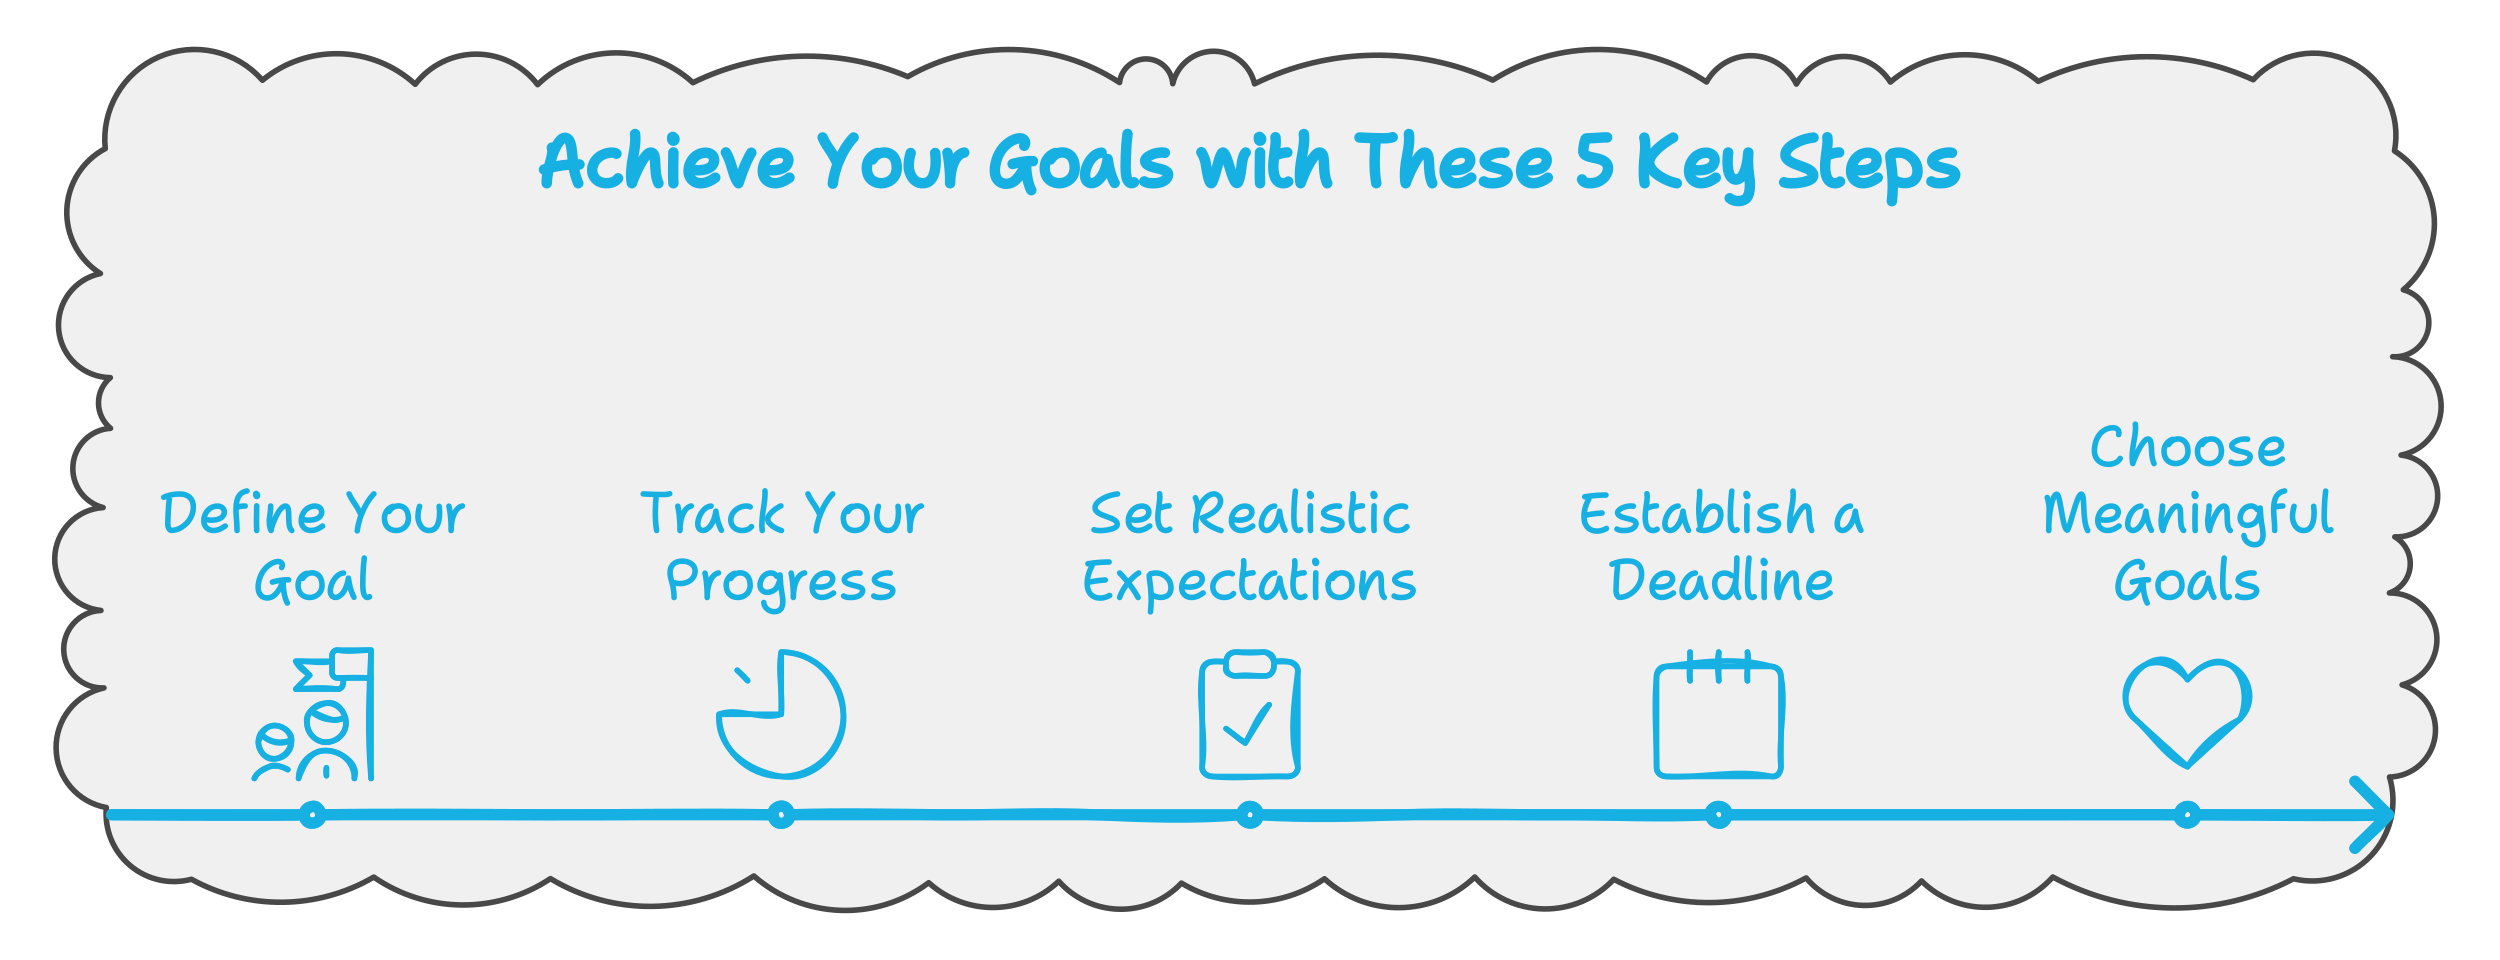 <?xml version="1.0" encoding="utf-8" standalone="yes"?>
<!DOCTYPE svg PUBLIC "-//W3C//DTD SVG 1.1//EN" "http://www.w3.org/Graphics/SVG/1.1/DTD/svg11.dtd">
<svg width="896" height="344" viewBox="0 0 896 344" style="fill:none;stroke:none;fill-rule:evenodd;clip-rule:evenodd;stroke-linecap:round;stroke-linejoin:round;stroke-miterlimit:1.5;" version="1.1" xmlns="http://www.w3.org/2000/svg" xmlns:xlink="http://www.w3.org/1999/xlink"><rect id="" x="0" y="0" width="896" height="344" style="fill: #ffffff;"></rect><g id="blend" style="mix-blend-mode:blend"><g id="g-root-cl_hte86o799mve-fill" data-item-order="-269568" data-item-id="cl_hte86o799mve" data-item-class="Shape Stroke Fill" data-item-index="none" data-renderer-id="0" transform="translate(6, 6)"><g id="cl_hte86o799mve-fill" stroke="none" fill="#f0f0f0"><g xmlns="http://www.w3.org/2000/svg"><path d="M 31.72 47.26C 23.552 51.578 18.305 59.922 17.95 69.154C 17.596 78.386 22.188 87.108 30 92.04C 20.579 93.982 14.131 102.706 15.04 112.282C 15.948 121.859 23.922 129.215 33.54 129.35C 30.839 131.598 29.284 134.935 29.299 138.449C 29.315 141.963 30.899 145.286 33.62 147.51C 26.532 147.962 20.825 153.502 20.162 160.574C 19.5 167.646 24.079 174.149 30.96 175.91C 21.361 176.515 13.824 184.371 13.618 193.987C 13.412 203.603 20.605 211.775 30.17 212.79C 22.506 213.096 16.54 219.556 16.844 227.22C 17.148 234.884 23.606 240.852 31.27 240.55C 21.085 242.786 13.898 251.904 14.102 262.33C 14.307 272.755 21.846 281.584 32.11 283.42C 31.396 291.333 34.589 299.098 40.664 304.219C 46.739 309.34 54.932 311.173 62.61 309.13C 83.014 320.384 107.831 320.088 127.96 308.35C 146.965 321.474 172.05 321.692 191.28 308.9C 213.775 322.505 242.047 322.136 264.18 307.95C 281.871 323.474 308.019 324.479 326.85 310.36C 340.134 322.41 360.463 322.179 373.47 309.83C 379.014 316.094 386.938 319.736 395.302 319.863C 403.666 319.991 411.698 316.592 417.43 310.5C 433.338 320.097 453.391 319.491 468.69 308.95C 483.997 322.99 507.58 322.718 522.56 308.33C 528.823 315.453 537.8 319.602 547.284 319.759C 556.767 319.915 565.876 316.063 572.37 309.15C 594.01 320.459 619.856 320.272 641.33 308.65C 646.418 314.708 653.858 318.295 661.767 318.501C 669.675 318.708 677.293 315.514 682.69 309.73C 688.993 316.019 697.609 319.432 706.509 319.165C 715.409 318.898 723.805 314.975 729.72 308.32C 756.573 322.901 788.927 323.138 815.99 308.95C 826.06 311.375 836.658 308.223 843.766 300.689C 850.874 293.155 853.405 282.392 850.4 272.48C 858.69 272.286 865.611 266.099 866.73 257.883C 867.85 249.667 862.836 241.855 854.9 239.45C 863.094 237.301 868.392 229.369 867.237 220.976C 866.083 212.584 858.84 206.377 850.37 206.52C 854.476 205.096 857.374 201.41 857.79 197.084C 858.205 192.759 856.06 188.588 852.3 186.41C 860.235 186.776 867.026 180.771 867.634 172.851C 868.242 164.931 862.448 157.96 854.55 157.11C 863.462 155.355 869.624 147.171 868.846 138.121C 868.068 129.071 860.601 122.059 851.52 121.85C 857.801 122.252 863.357 117.809 864.347 111.593C 865.337 105.378 861.435 99.429 855.34 97.86C 862.935 91.563 867.059 82.012 866.433 72.165C 865.808 62.319 860.51 53.366 852.18 48.08C 854.664 35.144 848.263 22.131 836.499 16.204C 824.736 10.277 810.468 12.876 801.55 22.57C 777.05 11.368 748.849 11.58 724.52 23.15C 709.14 10.343 686.779 10.448 671.52 23.4C 667.834 17.571 661.364 14.098 654.469 14.247C 647.573 14.397 641.26 18.147 637.83 24.13C 634.852 18.044 628.731 14.125 621.958 13.967C 615.184 13.809 608.888 17.439 605.63 23.38C 582.446 8.104 552.458 7.841 529.01 22.71C 501.783 10.36 470.456 10.851 443.63 24.05C 442.067 17.223 435.999 12.378 428.995 12.366C 421.991 12.354 415.906 17.178 414.32 24C 413.959 19.073 409.911 15.228 404.971 15.122C 400.032 15.015 395.822 18.683 395.25 23.59C 372.383 8.609 343.027 7.789 319.36 21.47C 294.593 10.962 266.479 11.751 242.34 23.63C 226.515 9.119 202.13 9.43 186.68 24.34C 181.49 17.475 173.391 13.43 164.785 13.402C 156.179 13.375 148.054 17.369 142.82 24.2C 127.468 10.16 104.128 9.546 88.06 22.76C 78.825 12.182 63.805 8.8 50.927 14.4C 38.05 19.999 30.28 33.292 31.72 47.26"></path></g></g></g><g id="g-root-5.head_sy_9593ao6pg3yd-fill" data-item-order="-19579" data-item-id="5.head_sy_9593ao6pg3yd" data-item-class="ScenePart Indexed Stroke" data-item-index="5" data-renderer-id="0" transform="translate(834, 270)"></g><g id="g-root-5.s2_sy_9m31s6pg4r2-fill" data-item-order="-19577" data-item-id="5.s2_sy_9m31s6pg4r2" data-item-class="ScenePart Indexed Stroke" data-item-index="5" data-renderer-id="0" transform="translate(777, 282.004)"></g><g id="g-root-5.cu-smallCircle_sy_1uljils6phgqv-fill" data-item-order="-19575" data-item-id="5.cu-smallCircle_sy_1uljils6phgqv" data-item-class="ScenePart Indexed Stroke" data-item-index="5" data-renderer-id="0" transform="translate(771, 279.004)"></g><g id="g-root-4.s2_sy_dl2lf46pg363-fill" data-item-order="-19573" data-item-id="4.s2_sy_dl2lf46pg363" data-item-class="ScenePart Indexed Stroke" data-item-index="4" data-renderer-id="0" transform="translate(609, 282)"></g><g id="g-root-4.cu-smallCircle_sy_9593ao6pg3yc-fill" data-item-order="-19571" data-item-id="4.cu-smallCircle_sy_9593ao6pg3yc" data-item-class="ScenePart Indexed Stroke" data-item-index="4" data-renderer-id="0" transform="translate(603, 279)"></g><g id="g-root-3.s3_sy_mgplo06pg2dd-fill" data-item-order="-19569" data-item-id="3.s3_sy_mgplo06pg2dd" data-item-class="ScenePart Indexed Stroke" data-item-index="3" data-renderer-id="0" transform="translate(441, 281.997)"></g><g id="g-root-3.cu-smallCircle_sy_dl2lf46pg362-fill" data-item-order="-19567" data-item-id="3.cu-smallCircle_sy_dl2lf46pg362" data-item-class="ScenePart Indexed Stroke" data-item-index="3" data-renderer-id="0" transform="translate(435, 279)"></g><g id="g-root-1.s5_sy_147d52o6pg35w-fill" data-item-order="-19565" data-item-id="1.s5_sy_147d52o6pg35w" data-item-class="ScenePart Indexed Indexed_1 Stroke" data-item-index="1" data-renderer-id="0" transform="translate(105, 282)"></g><g id="g-root-1.s6_sy_147d52o6pg35x-fill" data-item-order="-19563" data-item-id="1.s6_sy_147d52o6pg35x" data-item-class="ScenePart Indexed Indexed_1 Stroke" data-item-index="1" data-renderer-id="0" transform="translate(30, 281.996)"></g><g id="g-root-1.cu-smallCircle_sy_vbq4ts6pg3ym-fill" data-item-order="-19561" data-item-id="1.cu-smallCircle_sy_vbq4ts6pg3ym" data-item-class="ScenePart Indexed Indexed_1 Stroke" data-item-index="1" data-renderer-id="0" transform="translate(99, 279)"></g><g id="g-root-2.s4_sy_qvwmpc6pg4qv-fill" data-item-order="-19559" data-item-id="2.s4_sy_qvwmpc6pg4qv" data-item-class="ScenePart Indexed Stroke" data-item-index="2" data-renderer-id="0" transform="translate(273, 282)"></g><g id="g-root-2.cu-smallCircle_sy_mgplo06pg2dc-fill" data-item-order="-19557" data-item-id="2.cu-smallCircle_sy_mgplo06pg2dc" data-item-class="ScenePart Indexed Stroke" data-item-index="2" data-renderer-id="0" transform="translate(267, 278.885)"></g><g id="g-root-pad_4pfl686piwau-fill" data-item-order="0" data-item-id="pad_4pfl686piwau" data-item-class="Icon Stroke SceneTarget Indexed" data-item-index="4" data-renderer-id="0" transform="translate(582, 222)"></g><g id="g-root-hear_i09mgg6pixvp-fill" data-item-order="0" data-item-id="hear_i09mgg6pixvp" data-item-class="Icon Stroke SceneTarget Indexed" data-item-index="5" data-renderer-id="0" transform="translate(750, 222)"></g><g id="g-root-chec_18efzzk6pkbgg-fill" data-item-order="0" data-item-id="chec_18efzzk6pkbgg" data-item-class="Icon Stroke SceneTarget Indexed" data-item-index="3" data-renderer-id="0" transform="translate(414, 222)"></g><g id="g-root-nine_1ha308g6pk9vz-fill" data-item-order="0" data-item-id="nine_1ha308g6pk9vz" data-item-class="Icon Stroke SceneTarget Indexed" data-item-index="2" data-renderer-id="0" transform="translate(246, 222)"></g><g id="g-root-goal_m7yygg6pkao9-fill" data-item-order="0" data-item-id="goal_m7yygg6pkao9" data-item-class="Icon Stroke SceneTarget Indexed Indexed_1" data-item-index="1" data-renderer-id="0" transform="translate(78, 222)"></g><g id="g-root-tx_establis_1cu9i406phj41-fill" data-item-order="0" data-item-id="tx_establis_1cu9i406phj41" data-item-class="Label Stroke SceneTarget Indexed" data-item-index="4" data-renderer-id="0" transform="translate(553, 162)"></g><g id="g-root-tx_setreali_13z8yy86phgqy-fill" data-item-order="0" data-item-id="tx_setreali_13z8yy86phgqy" data-item-class="Label Stroke SceneTarget Indexed" data-item-index="3" data-renderer-id="0" transform="translate(372, 162)"></g><g id="g-root-tx_trackyou_m7yygg6phj43-fill" data-item-order="0" data-item-id="tx_trackyou_m7yygg6phj43" data-item-class="Label Stroke SceneTarget Indexed" data-item-index="2" data-renderer-id="0" transform="translate(216, 162)"></g><g id="g-root-tx_defineyo_8x4x686phhj8-fill" data-item-order="0" data-item-id="tx_defineyo_8x4x686phhj8" data-item-class="Label Stroke SceneTarget Indexed Indexed_1" data-item-index="1" data-renderer-id="0" transform="translate(42, 162)"></g><g id="g-root-tx_chooseme_1uljils6phgqw-fill" data-item-order="0" data-item-id="tx_chooseme_1uljils6phgqw" data-item-class="Label Stroke SceneTarget Indexed" data-item-index="5" data-renderer-id="0" transform="translate(714, 138)"></g><g id="g-root-tx_achievey_1hwxc6phibx-fill" data-item-order="0" data-item-id="tx_achievey_1hwxc6phibx" data-item-class="Label Stroke SceneTarget SceneTitle" data-item-index="none" data-renderer-id="0" transform="translate(180, 30)"></g><g id="g-root-cl_hte86o799mve-stroke" data-item-order="-269568" data-item-id="cl_hte86o799mve" data-item-class="Shape Stroke Fill" data-item-index="none" data-renderer-id="0" transform="translate(6, 6)"><g id="cl_hte86o799mve-stroke" fill="none" stroke-linecap="round" stroke-linejoin="round" stroke-miterlimit="1.5" stroke="#484848" stroke-width="2"><g xmlns="http://www.w3.org/2000/svg"><path d="M 31.72 47.26C 23.552 51.578 18.305 59.922 17.95 69.154C 17.596 78.386 22.188 87.108 30 92.04C 20.579 93.982 14.131 102.706 15.04 112.282C 15.948 121.859 23.922 129.215 33.54 129.35C 30.839 131.598 29.284 134.935 29.299 138.449C 29.315 141.963 30.899 145.286 33.62 147.51C 26.532 147.962 20.825 153.502 20.162 160.574C 19.5 167.646 24.079 174.149 30.96 175.91C 21.361 176.515 13.824 184.371 13.618 193.987C 13.412 203.603 20.605 211.775 30.17 212.79C 22.506 213.096 16.54 219.556 16.844 227.22C 17.148 234.884 23.606 240.852 31.27 240.55C 21.085 242.786 13.898 251.904 14.102 262.33C 14.307 272.755 21.846 281.584 32.11 283.42C 31.396 291.333 34.589 299.098 40.664 304.219C 46.739 309.34 54.932 311.173 62.61 309.13C 83.014 320.384 107.831 320.088 127.96 308.35C 146.965 321.474 172.05 321.692 191.28 308.9C 213.775 322.505 242.047 322.136 264.18 307.95C 281.871 323.474 308.019 324.479 326.85 310.36C 340.134 322.41 360.463 322.179 373.47 309.83C 379.014 316.094 386.938 319.736 395.302 319.863C 403.666 319.991 411.698 316.592 417.43 310.5C 433.338 320.097 453.391 319.491 468.69 308.95C 483.997 322.99 507.58 322.718 522.56 308.33C 528.823 315.453 537.8 319.602 547.284 319.759C 556.767 319.915 565.876 316.063 572.37 309.15C 594.01 320.459 619.856 320.272 641.33 308.65C 646.418 314.708 653.858 318.295 661.767 318.501C 669.675 318.708 677.293 315.514 682.69 309.73C 688.993 316.019 697.609 319.432 706.509 319.165C 715.409 318.898 723.805 314.975 729.72 308.32C 756.573 322.901 788.927 323.138 815.99 308.95C 826.06 311.375 836.658 308.223 843.766 300.689C 850.874 293.155 853.405 282.392 850.4 272.48C 858.69 272.286 865.611 266.099 866.73 257.883C 867.85 249.667 862.836 241.855 854.9 239.45C 863.094 237.301 868.392 229.369 867.237 220.976C 866.083 212.584 858.84 206.377 850.37 206.52C 854.476 205.096 857.374 201.41 857.79 197.084C 858.205 192.759 856.06 188.588 852.3 186.41C 860.235 186.776 867.026 180.771 867.634 172.851C 868.242 164.931 862.448 157.96 854.55 157.11C 863.462 155.355 869.624 147.171 868.846 138.121C 868.068 129.071 860.601 122.059 851.52 121.85C 857.801 122.252 863.357 117.809 864.347 111.593C 865.337 105.378 861.435 99.429 855.34 97.86C 862.935 91.563 867.059 82.012 866.433 72.165C 865.808 62.319 860.51 53.366 852.18 48.08C 854.664 35.144 848.263 22.131 836.499 16.204C 824.736 10.277 810.468 12.876 801.55 22.57C 777.05 11.368 748.849 11.58 724.52 23.15C 709.14 10.343 686.779 10.448 671.52 23.4C 667.834 17.571 661.364 14.098 654.469 14.247C 647.573 14.397 641.26 18.147 637.83 24.13C 634.852 18.044 628.731 14.125 621.958 13.967C 615.184 13.809 608.888 17.439 605.63 23.38C 582.446 8.104 552.458 7.841 529.01 22.71C 501.783 10.36 470.456 10.851 443.63 24.05C 442.067 17.223 435.999 12.378 428.995 12.366C 421.991 12.354 415.906 17.178 414.32 24C 413.959 19.073 409.911 15.228 404.971 15.122C 400.032 15.015 395.822 18.683 395.25 23.59C 372.383 8.609 343.027 7.789 319.36 21.47C 294.593 10.962 266.479 11.751 242.34 23.63C 226.515 9.119 202.13 9.43 186.68 24.34C 181.49 17.475 173.391 13.43 164.785 13.402C 156.179 13.375 148.054 17.369 142.82 24.2C 127.468 10.16 104.128 9.546 88.06 22.76C 78.825 12.182 63.805 8.8 50.927 14.4C 38.05 19.999 30.28 33.292 31.72 47.26"></path></g></g></g><g id="g-root-5.head_sy_9593ao6pg3yd-stroke" data-item-order="-19579" data-item-id="5.head_sy_9593ao6pg3yd" data-item-class="ScenePart Indexed Stroke" data-item-index="5" data-renderer-id="0" transform="translate(834, 270)"><g id="5.head_sy_9593ao6pg3yd-stroke" fill="none" stroke-linecap="round" stroke-linejoin="round" stroke-miterlimit="1.5" stroke="#17b0e3" stroke-width="4"><g xmlns="http://www.w3.org/2000/svg"><path d="M 10 34C 13.8 29.8 18.6 26.5 22 22C 17.7 18.3 14.1 13.9 10 10"></path><path d="M 10 34L 22 21.992L 10.016 10"></path></g></g></g><g id="g-root-5.s2_sy_9m31s6pg4r2-stroke" data-item-order="-19577" data-item-id="5.s2_sy_9m31s6pg4r2" data-item-class="ScenePart Indexed Stroke" data-item-index="5" data-renderer-id="0" transform="translate(777, 282.004)"><g id="5.s2_sy_9m31s6pg4r2-stroke" fill="none" stroke-linecap="round" stroke-linejoin="round" stroke-miterlimit="1.5" stroke="#17b0e3" stroke-width="4"><g xmlns="http://www.w3.org/2000/svg"><path d="M 10 9.996C 10 9.996 75.9 10.696 79 9.996"></path><path d="M 10 10C 10 10 75.84 10 79 10"></path></g></g></g><g id="g-root-5.cu-smallCircle_sy_1uljils6phgqv-stroke" data-item-order="-19575" data-item-id="5.cu-smallCircle_sy_1uljils6phgqv" data-item-class="ScenePart Indexed Stroke" data-item-index="5" data-renderer-id="0" transform="translate(771, 279.004)"><g id="5.cu-smallCircle_sy_1uljils6phgqv-stroke" fill="none" stroke-linecap="round" stroke-linejoin="round" stroke-miterlimit="1.5" stroke="#17b0e3" stroke-width="4"><g xmlns="http://www.w3.org/2000/svg"><path d="M 13 15.996C 14.6 15.696 16.2 14.596 16 12.996C 15.8 11.396 14.7 9.796 13 9.996C 11.4 10.196 10.5 11.396 10 12.996C 9.5 14.596 11.3 15.996 13 15.996"></path><path d="M 13 16C 14.657 16 16 14.657 16 13C 16 11.343 14.657 10 13 10C 11.343 10 10 11.343 10 13C 10 14.657 11.343 16 13 16Z"></path></g></g></g><g id="g-root-4.s2_sy_dl2lf46pg363-stroke" data-item-order="-19573" data-item-id="4.s2_sy_dl2lf46pg363" data-item-class="ScenePart Indexed Stroke" data-item-index="4" data-renderer-id="0" transform="translate(609, 282)"><g id="4.s2_sy_dl2lf46pg363-stroke" fill="none" stroke-linecap="round" stroke-linejoin="round" stroke-miterlimit="1.5" stroke="#17b0e3" stroke-width="4"><g xmlns="http://www.w3.org/2000/svg"><path d="M 10 10C 10 10 49.7 10 89.8 10C 129.8 10 170.2 9.9 172 10"></path><path d="M 10 10C 10 10 168.29 10 172 10"></path></g></g></g><g id="g-root-4.cu-smallCircle_sy_9593ao6pg3yc-stroke" data-item-order="-19571" data-item-id="4.cu-smallCircle_sy_9593ao6pg3yc" data-item-class="ScenePart Indexed Stroke" data-item-index="4" data-renderer-id="0" transform="translate(603, 279)"><g id="4.cu-smallCircle_sy_9593ao6pg3yc-stroke" fill="none" stroke-linecap="round" stroke-linejoin="round" stroke-miterlimit="1.5" stroke="#17b0e3" stroke-width="4"><g xmlns="http://www.w3.org/2000/svg"><path d="M 13 16C 14.5 16.6 15.7 14.6 16 13C 16.3 11.4 14.7 10.1 13 10C 11.3 9.9 9.4 11.5 10 13C 10.6 14.5 11.4 15.8 13 16"></path><path d="M 13 16C 14.657 16 16 14.657 16 13C 16 11.343 14.657 10 13 10C 11.343 10 10 11.343 10 13C 10 14.657 11.343 16 13 16Z"></path></g></g></g><g id="g-root-3.s3_sy_mgplo06pg2dd-stroke" data-item-order="-19569" data-item-id="3.s3_sy_mgplo06pg2dd" data-item-class="ScenePart Indexed Stroke" data-item-index="3" data-renderer-id="0" transform="translate(441, 281.997)"><g id="3.s3_sy_mgplo06pg2dd-stroke" fill="none" stroke-linecap="round" stroke-linejoin="round" stroke-miterlimit="1.5" stroke="#17b0e3" stroke-width="4"><g xmlns="http://www.w3.org/2000/svg"><path d="M 10 10.003C 27.4 11.103 44.9 10.603 62.3 10.003C 80.5 9.303 98.7 10.103 116.9 10.003C 135.3 9.903 153.7 11.003 172 10.003"></path><path d="M 10 10L 172 10.004"></path></g></g></g><g id="g-root-3.cu-smallCircle_sy_dl2lf46pg362-stroke" data-item-order="-19567" data-item-id="3.cu-smallCircle_sy_dl2lf46pg362" data-item-class="ScenePart Indexed Stroke" data-item-index="3" data-renderer-id="0" transform="translate(435, 279)"><g id="3.cu-smallCircle_sy_dl2lf46pg362-stroke" fill="none" stroke-linecap="round" stroke-linejoin="round" stroke-miterlimit="1.5" stroke="#17b0e3" stroke-width="4"><g xmlns="http://www.w3.org/2000/svg"><path d="M 13 16C 14.6 16.2 16.1 14.7 16 13C 15.9 11.3 14.7 10.1 13 10C 11.3 9.9 10.6 11.5 10 13C 9.4 14.5 11.3 15.9 13 16"></path><path d="M 13 16C 14.657 16 16 14.657 16 13C 16 11.343 14.657 10 13 10C 11.343 10 10 11.343 10 13C 10 14.657 11.343 16 13 16Z"></path></g></g></g><g id="g-root-1.s5_sy_147d52o6pg35w-stroke" data-item-order="-19565" data-item-id="1.s5_sy_147d52o6pg35w" data-item-class="ScenePart Indexed Indexed_1 Stroke" data-item-index="1" data-renderer-id="0" transform="translate(105, 282)"><g id="1.s5_sy_147d52o6pg35w-stroke" fill="none" stroke-linecap="round" stroke-linejoin="round" stroke-miterlimit="1.5" stroke="#17b0e3" stroke-width="4"><g xmlns="http://www.w3.org/2000/svg"><path d="M 10 10C 37.2 9.6 64.4 9.9 91.6 10C 118.4 10.1 145.2 9.5 172 10"></path><path d="M 10 10L 172 10"></path></g></g></g><g id="g-root-1.s6_sy_147d52o6pg35x-stroke" data-item-order="-19563" data-item-id="1.s6_sy_147d52o6pg35x" data-item-class="ScenePart Indexed Indexed_1 Stroke" data-item-index="1" data-renderer-id="0" transform="translate(30, 281.996)"><g id="1.s6_sy_147d52o6pg35x-stroke" fill="none" stroke-linecap="round" stroke-linejoin="round" stroke-miterlimit="1.5" stroke="#17b0e3" stroke-width="4"><g xmlns="http://www.w3.org/2000/svg"><path d="M 10 10.004C 10 10.004 75.9 10.504 79 10.004"></path><path d="M 10 10C 10 10 75.837 10 78.998 10"></path></g></g></g><g id="g-root-1.cu-smallCircle_sy_vbq4ts6pg3ym-stroke" data-item-order="-19561" data-item-id="1.cu-smallCircle_sy_vbq4ts6pg3ym" data-item-class="ScenePart Indexed Indexed_1 Stroke" data-item-index="1" data-renderer-id="0" transform="translate(99, 279)"><g id="1.cu-smallCircle_sy_vbq4ts6pg3ym-stroke" fill="none" stroke-linecap="round" stroke-linejoin="round" stroke-miterlimit="1.5" stroke="#17b0e3" stroke-width="4"><g xmlns="http://www.w3.org/2000/svg"><path d="M 13 16C 14.6 16.1 16.3 14.6 16 13C 15.7 11.4 14.5 9.4 13 10C 11.5 10.6 10 11.3 10 13C 10 14.7 11.4 16.5 13 16"></path><path d="M 13 16C 14.657 16 16 14.657 16 13C 16 11.343 14.657 10 13 10C 11.343 10 10 11.343 10 13C 10 14.657 11.343 16 13 16Z"></path></g></g></g><g id="g-root-2.s4_sy_qvwmpc6pg4qv-stroke" data-item-order="-19559" data-item-id="2.s4_sy_qvwmpc6pg4qv" data-item-class="ScenePart Indexed Stroke" data-item-index="2" data-renderer-id="0" transform="translate(273, 282)"><g id="2.s4_sy_qvwmpc6pg4qv-stroke" fill="none" stroke-linecap="round" stroke-linejoin="round" stroke-miterlimit="1.5" stroke="#17b0e3" stroke-width="4"><g xmlns="http://www.w3.org/2000/svg"><path d="M 10 10C 28.2 9.4 46.4 9.8 64.6 10C 82.8 10.2 101.1 9.1 119.3 10C 136.9 10.8 154.5 11.5 172 10"></path><path d="M 10 10L 172 10"></path></g></g></g><g id="g-root-2.cu-smallCircle_sy_mgplo06pg2dc-stroke" data-item-order="-19557" data-item-id="2.cu-smallCircle_sy_mgplo06pg2dc" data-item-class="ScenePart Indexed Stroke" data-item-index="2" data-renderer-id="0" transform="translate(267, 278.885)"><g id="2.cu-smallCircle_sy_mgplo06pg2dc-stroke" fill="none" stroke-linecap="round" stroke-linejoin="round" stroke-miterlimit="1.5" stroke="#17b0e3" stroke-width="4"><g xmlns="http://www.w3.org/2000/svg"><path d="M 13 16.215C 14.7 16.215 16.5 14.815 16 13.115C 15.5 11.415 14.6 9.815 13 10.015C 11.4 10.215 9.6 11.415 10 13.115C 10.4 14.815 11.4 16.415 13 16.215"></path><path d="M 13 16.231C 14.657 16.231 16 14.836 16 13.115C 16 11.395 14.657 10 13 10C 11.343 10 10 11.395 10 13.115C 10 14.836 11.343 16.231 13 16.231Z"></path></g></g></g><g id="g-root-pad_4pfl686piwau-stroke" data-item-order="0" data-item-id="pad_4pfl686piwau" data-item-class="Icon Stroke SceneTarget Indexed" data-item-index="4" data-renderer-id="0" transform="translate(582, 222)"><g id="pad_4pfl686piwau-stroke" fill="none" stroke-linecap="round" stroke-linejoin="round" stroke-miterlimit="1.5" stroke="#17b0e3" stroke-width="2"><g xmlns="http://www.w3.org/2000/svg"><path d="M 23.714 22C 23.029 18.571 24.057 15.143 23.714 11.714M 34 22C 33.657 18.571 33.314 15.143 34 11.714M 44.286 22C 43.6 18.571 45.314 15.143 44.286 11.714M 15.143 16.857C 27.486 15.143 40.857 13.429 52.857 16.857C 52.857 16.857 55.6 16.857 56.286 20.286C 58.343 30.914 55.257 42.229 56.286 52.857C 56.286 52.857 56.286 56.971 52.857 56.286C 40.514 53.543 27.829 56.971 15.143 56.286C 15.143 56.286 11.714 56.286 11.714 52.857C 11.714 41.886 10.686 31.257 11.714 20.286C 11.714 20.286 12.057 17.886 15.143 16.857"></path><path d="M 23.714 22L 23.714 11.714M 34 22L 34 11.714M 44.286 22L 44.286 11.714M 15.143 16.857L 52.857 16.857C 52.857 16.857 56.286 16.857 56.286 20.286L 56.286 52.857C 56.286 52.857 56.286 56.286 52.857 56.286L 15.143 56.286C 15.143 56.286 11.714 56.286 11.714 52.857L 11.714 20.286C 11.714 20.286 11.714 16.857 15.143 16.857"></path></g></g></g><g id="g-root-hear_i09mgg6pixvp-stroke" data-item-order="0" data-item-id="hear_i09mgg6pixvp" data-item-class="Icon Stroke SceneTarget Indexed" data-item-index="5" data-renderer-id="0" transform="translate(750, 222)"><g id="hear_i09mgg6pixvp-stroke" fill="none" stroke-linecap="round" stroke-linejoin="round" stroke-miterlimit="1.5" stroke="#17b0e3" stroke-width="2"><g xmlns="http://www.w3.org/2000/svg"><path d="M 34 52.857C 26.114 49.429 21.314 41.2 15.143 35.714C 3.829 26.457 24.743 2.114 34 21.657C 48.057 5.543 58.343 22.343 52.857 35.714C 45.314 39.486 38.457 45.314 34 52.857"></path><path d="M 34 52.686L 15.074 35.543C 4.789 25.257 19.909 5.509 34 21.486C 48.091 5.509 63.143 25.326 52.926 35.543Z"></path></g></g></g><g id="g-root-chec_18efzzk6pkbgg-stroke" data-item-order="0" data-item-id="chec_18efzzk6pkbgg" data-item-class="Icon Stroke SceneTarget Indexed" data-item-index="3" data-renderer-id="0" transform="translate(414, 222)"><g id="chec_18efzzk6pkbgg-stroke" fill="none" stroke-linecap="round" stroke-linejoin="round" stroke-miterlimit="1.5" stroke="#17b0e3" stroke-width="2"><g xmlns="http://www.w3.org/2000/svg"><path d="M 42.571 15.143C 44.286 14.8 46 14.8 47.714 15.143C 49.429 15.486 51.486 16.857 51.143 18.571C 49.771 29.886 48.057 41.886 51.143 52.857C 51.486 54.571 49.771 56.286 47.714 56.286C 38.457 55.943 29.543 57.314 20.286 56.286C 18.571 55.943 16.514 54.914 16.857 52.857C 18.571 41.543 15.143 29.886 16.857 18.571C 17.2 16.857 18.571 15.486 20.286 15.143C 22 14.8 23.714 15.143 25.429 15.143M 28.857 11.714C 32.286 12.057 35.714 12.057 39.143 11.714C 39.143 11.714 41.543 12.057 42.571 15.143C 42.914 15.829 42.571 16.171 42.571 16.857C 42.571 16.857 42.571 20.286 39.143 20.286C 35.714 20.286 32.286 19.6 28.857 20.286C 28.857 20.286 24.4 19.943 25.429 16.857C 25.771 16.171 25.086 15.829 25.429 15.143C 25.429 15.143 25.429 12.057 28.857 11.714M 25.429 39.143C 27.829 40.857 29.886 42.914 32.286 44.286C 35.029 39.829 36.743 34 40.857 30.571"></path><path d="M 42.571 15.143L 47.714 15.143C 49.608 15.143 51.143 16.678 51.143 18.571L 51.143 52.857C 51.143 54.751 49.608 56.286 47.714 56.286L 20.286 56.286C 18.392 56.286 16.857 54.751 16.857 52.857L 16.857 18.571C 16.857 16.678 18.392 15.143 20.286 15.143L 25.429 15.143M 28.857 11.714L 39.143 11.714C 39.143 11.714 42.571 11.714 42.571 15.143L 42.571 16.857C 42.571 16.857 42.571 20.286 39.143 20.286L 28.857 20.286C 28.857 20.286 25.429 20.286 25.429 16.857L 25.429 15.143C 25.429 15.143 25.429 11.714 28.857 11.714M 25.429 39.143L 32.286 44.286L 40.857 30.571"></path></g></g></g><g id="g-root-nine_1ha308g6pk9vz-stroke" data-item-order="0" data-item-id="nine_1ha308g6pk9vz" data-item-class="Icon Stroke SceneTarget Indexed" data-item-index="2" data-renderer-id="0" transform="translate(246, 222)"><g id="nine_1ha308g6pk9vz-stroke" fill="none" stroke-linecap="round" stroke-linejoin="round" stroke-miterlimit="1.5" stroke="#17b0e3" stroke-width="2"><g xmlns="http://www.w3.org/2000/svg"><path d="M 11.714 34C 10.686 46.343 22 54.229 34 56.286C 46 58.343 57.314 46.343 56.286 34C 55.257 21.657 46.343 11.714 34 11.714C 32.629 18.914 34.686 26.457 34 34C 26.8 36.4 18.571 31.257 11.714 34M 22 22C 20.629 20.629 19.6 19.257 18.229 18.229"></path><path d="M 11.714 34C 11.714 46.308 21.692 56.286 34 56.286C 46.308 56.286 56.286 46.308 56.286 34C 56.286 21.692 46.308 11.714 34 11.714L 34 34ZM 21.863 21.863L 18.229 18.229"></path></g></g></g><g id="g-root-goal_m7yygg6pkao9-stroke" data-item-order="0" data-item-id="goal_m7yygg6pkao9" data-item-class="Icon Stroke SceneTarget Indexed Indexed_1" data-item-index="1" data-renderer-id="0" transform="translate(78, 222)"><g id="goal_m7yygg6pkao9-stroke" fill="none" stroke-linecap="round" stroke-linejoin="round" stroke-miterlimit="1.5" stroke="#17b0e3" stroke-width="2"><g xmlns="http://www.w3.org/2000/svg"><path d="M 39 53.2C 38.8 54.2 38.8 55 39 56M 49 57C 50.8 51.8 44.6 47.4 39 47C 33.4 46.6 31 51.8 29 57M 32 37C 32.2 40.8 35.2 44.2 39 44C 42.8 43.8 46.2 40.8 46 37C 45.8 33.2 42.8 29 39 30C 35.2 31 31.2 33.2 32 37M 25.2 53.8C 23 52.8 20.4 51.6 18.4 52.8C 16.4 54 13.8 54.8 13.2 57M 15.4 41C 18 44 22.8 45.4 26.4 43.2M 14.6 44C 14.8 47.2 17.2 50.6 20.6 50C 23.8 49.2 25.8 47.2 26.4 44C 27.2 40.8 23.8 38.2 20.6 38C 17.2 38 15.6 40.8 14.6 44M 55 57C 53.6 41.8 54.2 26.2 55 11M 55 11C 51 11 47 11.8 43 11C 42 10.8 41 11.8 41 13C 41 15 41.2 17 41 19C 41 20.2 41.8 21 43 21C 47 20.8 51 20.8 55 21M 41 15C 36.8 16 32.4 14.8 28 15C 29 17.2 31 18.6 33 20C 31.4 21.6 29.6 23.2 28 25C 33 24.6 38 24.2 43 25C 44 25.2 44.8 24 45 23C 45.2 22.4 45 21.6 45 21M 33.4 32.8C 36 34 38.4 35.2 41.2 36C 42.6 36.4 44.2 35.8 45.8 35.2"></path><path d="M 39 53.18L 39 56M 49 57C 49 51.477 44.523 47 39 47C 33.477 47 29 51.477 29 57M 32 37C 32 40.866 35.134 44 39 44C 42.866 44 46 40.866 46 37C 46 33.134 42.866 30 39 30C 35.134 30 32 33.134 32 37M 25.1 53.84C 23.107 52.596 20.689 52.229 18.417 52.827C 16.145 53.426 14.221 54.936 13.1 57M 15.38 40.98C 18.25 43.91 22.619 44.79 26.4 43.2M 14.56 44C 14.56 47.281 17.219 49.94 20.5 49.94C 23.781 49.94 26.44 47.281 26.44 44C 26.44 40.719 23.781 38.06 20.5 38.06C 17.219 38.06 14.56 40.719 14.56 44M 55 57L 55 11M 55 11L 43 11C 41.895 11 41 11.895 41 13L 41 19C 41 20.105 41.895 21 43 21L 55 21M 41 15L 28 15L 33 20L 28 25L 43 25C 44.105 25 45 24.105 45 23L 45 21M 33.4 32.8C 35.477 34.791 38.224 35.932 41.1 36C 42.693 36.008 44.276 35.744 45.78 35.22"></path></g></g></g><g id="g-root-tx_establis_1cu9i406phj41-stroke" data-item-order="0" data-item-id="tx_establis_1cu9i406phj41" data-item-class="Label Stroke SceneTarget Indexed" data-item-index="4" data-renderer-id="0" transform="translate(553, 162)"><g id="tx_establis_1cu9i406phj41-stroke" fill="none" stroke-linecap="round" stroke-linejoin="round" stroke-miterlimit="1.5" stroke="#17b0e3" stroke-width="2"><g xmlns="http://www.w3.org/2000/svg"><path d="M 22.557 15.421C 21.251 15.416 17.828 15.546 14.958 16.047M 16.468 16.779C 15.729 18.077 14.216 21.413 14.832 24.625C 15.603 28.639 19.803 29.143 22.745 27.403M 14.958 22.717C 16.038 22.457 18.869 21.997 21.172 21.862M 32.406 19.411C 29.919 18.954 26.165 20.59 26.801 22.121C 27.713 24.313 34.099 23.498 33.289 26.083C 32.824 27.569 31.045 28.101 29.372 28.131C 28.209 28.152 27.382 28.131 26.513 27.615M 37.266 14.955C 37.495 16.514 37.25 17.296 36.811 20.909C 36.371 24.523 36.854 26.546 37.806 27.488C 38.759 28.43 40.372 28.217 40.909 27.657M 40.659 19.3C 40 19.294 38.371 19.566 37.123 20.259M 48.438 19.375C 45.024 19.549 42.493 25.726 44.285 27.591C 46.078 29.238 49.305 26.949 50.189 21.208C 50.662 24.975 51.819 27.59 52.179 28.053M 56.13 14.096C 56.46 16.981 55.112 19.2 56.416 26.572C 57.029 23.293 58.806 18.598 61.868 19.489C 64.733 20.323 63.85 25.002 62.224 26.387C 60.744 27.647 58.09 28.685 55.853 27.792M 67.676 14.008C 67.267 17.098 66.982 23.338 67.261 25.59C 67.62 28.491 68.959 28.35 69.556 27.864M 72.946 14.847C 74.254 15.612 72.591 16.866 72.766 14.941M 73.12 19.301C 73.065 21.527 72.988 26.583 73.12 28.136M 83.486 19.411C 80.999 18.954 77.245 20.59 77.881 22.121C 78.793 24.313 85.179 23.498 84.369 26.083C 83.904 27.569 82.125 28.101 80.452 28.131C 79.289 28.152 78.462 28.131 77.593 27.615M 89.602 14.022C 89.689 14.911 89.894 16.202 89.052 20.528C 88.027 25.795 88.686 28.136 88.686 28.136C 89.802 24.963 92.437 19.33 94.107 19.33C 96.196 19.33 94.667 24.557 96.308 28.136M 110.208 19.375C 106.794 19.549 104.263 25.726 106.055 27.591C 107.848 29.238 111.075 26.949 111.959 21.208C 112.432 24.975 113.589 27.59 113.949 28.053M 24.722 40.219C 25.627 39.767 28.275 38.886 31.033 39.081C 34.481 39.326 35.84 41.904 35.195 45.267C 34.487 48.955 31.533 50.912 30.097 51.535C 28.66 52.157 27.386 52.138 27.177 52.049C 26.968 51.96 26.178 51.377 26.178 49.576C 26.178 47.775 26.378 44.147 26.718 40.945M 40.474 48.307C 41.802 48.583 44.847 48.463 45.916 47.011C 47.253 45.196 45.963 42.817 42.942 43.508C 39.589 44.276 38.324 48.39 39.589 50.534C 40.612 52.267 43.335 53.038 46.756 50.534M 54.593 43.375C 51.179 43.549 48.648 49.726 50.44 51.591C 52.233 53.238 55.46 50.949 56.344 45.208C 56.817 48.975 57.974 51.59 58.334 52.053M 67.587 44.309C 67.189 43.935 66.19 43.311 64.81 43.406C 63.084 43.526 61.545 44.679 61.545 47.113C 61.545 49.547 62.949 52.127 64.892 52.127C 66.834 52.127 68.308 49.277 68.916 46.614C 69.403 44.484 69.494 39.957 69.478 37.96M 70.139 52.127C 68.784 50.46 69.031 47.61 69.158 45.776C 69.285 43.942 69.347 42.937 69.347 42.937M 73.861 38.008C 73.452 41.098 73.167 47.338 73.446 49.59C 73.805 52.491 75.144 52.349 75.741 51.864M 79.131 38.847C 80.439 39.612 78.776 40.866 78.951 38.941M 79.305 43.301C 79.25 45.527 79.173 50.583 79.305 52.136M 84.313 43.359C 84.344 44.082 84.194 45.88 83.932 47.286C 83.606 49.045 83.914 51.333 84.458 52.136C 84.458 50.924 87.235 43.359 89.594 43.359C 91.88 43.359 89.739 50.343 91.88 52.136M 96.634 48.307C 97.962 48.583 101.007 48.463 102.076 47.011C 103.413 45.196 102.123 42.817 99.102 43.508C 95.749 44.276 94.484 48.39 95.749 50.534C 96.772 52.267 99.495 53.038 102.916 50.534"></path></g></g></g><g id="g-root-tx_setreali_13z8yy86phgqy-stroke" data-item-order="0" data-item-id="tx_setreali_13z8yy86phgqy" data-item-class="Label Stroke SceneTarget Indexed" data-item-index="3" data-renderer-id="0" transform="translate(372, 162)"><g id="tx_setreali_13z8yy86phgqy-stroke" fill="none" stroke-linecap="round" stroke-linejoin="round" stroke-miterlimit="1.5" stroke="#17b0e3" stroke-width="2"><g xmlns="http://www.w3.org/2000/svg"><path d="M 28.517 15.041C 25.474 15.287 20.454 17.351 20.454 19.977C 20.454 23.367 29.357 23.083 28.345 26.348C 27.849 27.948 21.743 28.604 20.092 27.852M 33.779 24.307C 35.107 24.583 38.152 24.463 39.221 23.011C 40.558 21.196 39.268 18.817 36.247 19.508C 32.894 20.276 31.629 24.39 32.894 26.534C 33.917 28.267 36.64 29.038 40.061 26.534M 43.606 14.955C 43.835 16.514 43.59 17.296 43.151 20.909C 42.711 24.523 43.194 26.546 44.146 27.488C 45.099 28.43 46.712 28.217 47.249 27.657M 46.999 19.3C 46.34 19.294 44.711 19.566 43.463 20.259M 56.417 16.398C 56.56 16.668 57.322 18.382 57.431 20.82M 56.662 28.164C 56.481 26.444 56.348 25.524 57.17 21.788C 58.186 17.168 62.159 13.729 64.429 15.479C 66.698 17.229 65.384 21.334 58.845 23.588C 59.775 25.816 63.099 27.349 65.622 28.164M 70.709 24.307C 72.037 24.583 75.082 24.463 76.151 23.011C 77.488 21.196 76.198 18.817 73.177 19.508C 69.824 20.276 68.559 24.39 69.824 26.534C 70.847 28.267 73.57 29.038 76.991 26.534M 84.828 19.375C 81.414 19.549 78.883 25.726 80.675 27.591C 82.468 29.238 85.695 26.949 86.579 21.208C 87.052 24.975 88.209 27.59 88.569 28.053M 92.246 14.008C 91.837 17.098 91.552 23.338 91.831 25.59C 92.19 28.491 93.529 28.35 94.126 27.864M 97.516 14.847C 98.824 15.612 97.161 16.866 97.336 14.941M 97.69 19.301C 97.635 21.527 97.558 26.583 97.69 28.136M 108.056 19.411C 105.569 18.954 101.815 20.59 102.451 22.121C 103.363 24.313 109.749 23.498 108.939 26.083C 108.474 27.569 106.695 28.101 105.022 28.131C 103.859 28.152 103.032 28.131 102.163 27.615M 112.916 14.955C 113.145 16.514 112.9 17.296 112.461 20.909C 112.021 24.523 112.504 26.546 113.456 27.488C 114.409 28.43 116.022 28.217 116.559 27.657M 116.309 19.3C 115.65 19.294 114.021 19.566 112.773 20.259M 120.296 14.847C 121.604 15.612 119.941 16.866 120.116 14.941M 120.47 19.301C 120.415 21.527 120.338 26.583 120.47 28.136M 131.777 19.672C 131.159 19.1 127.869 19.105 125.949 21.414C 123.626 24.207 125.077 27.988 128.669 28.121C 131.048 28.209 131.946 27.078 132.255 26.741M 25.502 39.421C 24.196 39.416 20.772 39.546 17.903 40.047M 19.413 40.779C 18.674 42.077 17.161 45.413 17.777 48.625C 18.548 52.639 22.748 53.143 25.69 51.403M 17.903 46.717C 18.983 46.457 21.814 45.996 24.117 45.862M 29.287 43.356C 30.561 44.62 33.837 48.26 35.893 52.136M 36.092 43.356C 34.455 44.214 30.544 48.1 29.287 52.136M 39.896 44.179C 39.798 45.381 40.386 47.008 40.563 51.437C 40.685 54.484 40.322 57.29 40.322 57.29M 41.152 51.311C 41.979 51.856 44.021 52.578 45.938 51.728C 48.334 50.666 47.851 47.21 46.919 45.899C 45.842 44.385 43.878 42.676 40.386 43.635M 52.904 48.307C 54.232 48.583 57.277 48.463 58.346 47.011C 59.683 45.196 58.393 42.817 55.372 43.508C 52.019 44.276 50.754 48.39 52.019 50.534C 53.042 52.267 55.765 53.038 59.186 50.534M 69.622 43.672C 69.004 43.1 65.714 43.105 63.794 45.414C 61.471 48.207 62.922 51.988 66.514 52.121C 68.893 52.209 69.791 51.078 70.1 50.741M 73.711 38.955C 73.94 40.514 73.695 41.296 73.256 44.909C 72.816 48.523 73.299 50.547 74.251 51.488C 75.204 52.43 76.817 52.217 77.354 51.657M 77.104 43.3C 76.445 43.294 74.816 43.566 73.568 44.259M 84.883 43.375C 81.469 43.549 78.938 49.726 80.73 51.591C 82.523 53.238 85.75 50.949 86.634 45.208C 87.107 48.975 88.264 51.59 88.624 52.053M 92.021 38.955C 92.25 40.514 92.005 41.296 91.566 44.909C 91.126 48.523 91.609 50.547 92.561 51.488C 93.514 52.43 95.127 52.217 95.664 51.657M 95.414 43.3C 94.755 43.294 93.126 43.566 91.878 44.259M 99.401 38.847C 100.709 39.612 99.046 40.866 99.221 38.941M 99.575 43.301C 99.52 45.527 99.443 50.583 99.575 52.136M 107.04 43.468C 106.194 43.693 103.82 44.951 103.978 48.041C 104.135 51.13 106.279 52.136 108.202 52.136C 110.198 52.136 112.756 50.697 112.55 47.333C 112.344 43.968 110.214 43.251 108.824 43.315C 107.178 43.389 106.075 44.554 105.622 45.311M 116.573 43.359C 116.604 44.082 116.454 45.88 116.192 47.286C 115.866 49.045 116.174 51.333 116.718 52.136C 116.718 50.924 119.495 43.359 121.854 43.359C 124.14 43.359 121.999 50.343 124.14 52.136M 133.541 43.411C 131.054 42.954 127.3 44.59 127.936 46.121C 128.848 48.313 135.234 47.498 134.424 50.083C 133.959 51.569 132.18 52.101 130.507 52.131C 129.344 52.152 128.517 52.131 127.648 51.615"></path></g></g></g><g id="g-root-tx_trackyou_m7yygg6phj43-stroke" data-item-order="0" data-item-id="tx_trackyou_m7yygg6phj43" data-item-class="Label Stroke SceneTarget Indexed" data-item-index="2" data-renderer-id="0" transform="translate(216, 162)"><g id="tx_trackyou_m7yygg6phj43-stroke" fill="none" stroke-linecap="round" stroke-linejoin="round" stroke-miterlimit="1.5" stroke="#17b0e3" stroke-width="2"><g xmlns="http://www.w3.org/2000/svg"><path d="M 14.525 15.024C 16.816 15.185 21.162 15.297 22.396 15.239C 23.073 15.208 23.859 15.024 24.033 14.944M 19.12 16.461C 18.903 18.512 18.588 24.022 19.336 28.125M 26.92 19.413C 27.202 20.567 27.793 24.098 27.701 28.136C 27.701 23.378 29.294 19.844 31.74 19.341M 38.833 19.375C 35.419 19.549 32.888 25.726 34.68 27.591C 36.473 29.238 39.7 26.949 40.584 21.208C 41.057 24.975 42.214 27.59 42.574 28.053M 52.862 19.672C 52.244 19.1 48.954 19.105 47.034 21.414C 44.711 24.207 46.162 27.988 49.754 28.121C 52.133 28.209 53.031 27.078 53.34 26.741M 58.163 13.922C 58.288 15.108 58.006 18.024 57.698 19.758C 57.31 21.948 56.804 25.92 57.197 28.136M 63.882 19.322C 62.48 19.873 59.444 22.02 59.18 23.809C 58.88 25.836 62.265 27.62 64.078 28.136M 73.57 15.017C 74.224 16.662 75.513 18.308 76.345 19.676C 77.011 20.77 77.416 21.638 77.535 21.935M 82.451 15.017C 80.706 16.682 77.277 21.852 76.484 28.259M 89.31 19.468C 88.464 19.693 86.09 20.951 86.248 24.041C 86.405 27.13 88.549 28.136 90.472 28.136C 92.468 28.136 95.025 26.697 94.82 23.333C 94.614 19.968 92.484 19.251 91.094 19.315C 89.448 19.389 88.345 20.554 87.892 21.311M 98.821 19.475C 98.548 20.342 98.159 22.125 98.275 23.654C 98.421 25.558 99.767 28.639 102.987 28.066C 106.102 27.512 106.244 22.23 105.843 19.475M 109.35 19.413C 109.632 20.567 110.223 24.098 110.131 28.136C 110.131 23.378 111.724 19.844 114.17 19.341M 25.577 52.131C 25.595 51.192 25.449 48.755 24.857 46.855C 24.056 44.289 23.528 41.585 25.577 39.972C 27.794 38.228 33.372 39.081 33.114 42.907C 32.884 46.332 28.976 47.839 25.774 46.855M 36.67 43.413C 36.952 44.567 37.543 48.098 37.451 52.136C 37.451 47.378 39.044 43.844 41.49 43.341M 47.34 43.468C 46.494 43.693 44.12 44.951 44.278 48.041C 44.435 51.13 46.579 52.136 48.502 52.136C 50.498 52.136 53.056 50.697 52.85 47.333C 52.644 43.968 50.514 43.251 49.124 43.315C 47.478 43.389 46.375 44.554 45.922 45.311M 62.458 44.579C 62.183 44.161 61.369 43.104 59.646 43.412C 57.022 43.882 55.9 47.142 56.575 48.717C 57.225 50.233 58.882 50.796 60.98 49.798C 62.756 48.954 63.762 46.028 63.554 44.082C 63.734 46.778 63.803 48.142 64.177 50.221C 64.577 52.444 65.025 55.26 63.554 56.559C 61.88 58.039 58.031 57.013 57.734 53.948M 67.54 43.413C 67.822 44.567 68.413 48.098 68.321 52.136C 68.321 47.378 69.914 43.844 72.36 43.341M 76.464 48.307C 77.792 48.583 80.837 48.463 81.906 47.011C 83.243 45.196 81.953 42.817 78.932 43.508C 75.579 44.276 74.314 48.39 75.579 50.534C 76.602 52.267 79.325 53.038 82.746 50.534M 92.241 43.411C 89.754 42.954 86 44.59 86.636 46.121C 87.548 48.313 93.934 47.498 93.124 50.083C 92.659 51.569 90.88 52.101 89.207 52.131C 88.044 52.152 87.217 52.131 86.348 51.615M 103.051 43.411C 100.564 42.954 96.81 44.59 97.446 46.121C 98.358 48.313 104.744 47.498 103.934 50.083C 103.469 51.569 101.69 52.101 100.017 52.131C 98.854 52.152 98.027 52.131 97.158 51.615"></path></g></g></g><g id="g-root-tx_defineyo_8x4x686phhj8-stroke" data-item-order="0" data-item-id="tx_defineyo_8x4x686phhj8" data-item-class="Label Stroke SceneTarget Indexed Indexed_1" data-item-index="1" data-renderer-id="0" transform="translate(42, 162)"><g id="tx_defineyo_8x4x686phhj8-stroke" fill="none" stroke-linecap="round" stroke-linejoin="round" stroke-miterlimit="1.5" stroke="#17b0e3" stroke-width="2"><g xmlns="http://www.w3.org/2000/svg"><path d="M 16.667 16.219C 17.572 15.767 20.22 14.886 22.978 15.081C 26.426 15.326 27.785 17.904 27.14 21.267C 26.432 24.955 23.478 26.912 22.042 27.535C 20.605 28.157 19.331 28.138 19.122 28.049C 18.913 27.96 18.123 27.377 18.123 25.576C 18.123 23.775 18.323 20.147 18.663 16.945M 32.419 24.307C 33.747 24.583 36.792 24.463 37.861 23.011C 39.198 21.196 37.908 18.817 34.887 19.508C 31.534 20.276 30.269 24.39 31.534 26.534C 32.557 28.267 35.28 29.038 38.701 26.534M 42.954 28.129C 42.954 25.986 42.819 25.016 42.665 22.823C 42.438 19.617 42.282 14.643 46.511 13.962M 45.883 19.362C 45.217 19.33 43.794 19.425 43.054 19.853M 49.826 14.847C 51.134 15.612 49.471 16.866 49.646 14.941M 50 19.301C 49.945 21.527 49.868 26.583 50 28.136M 55.008 19.359C 55.039 20.082 54.889 21.88 54.627 23.286C 54.301 25.045 54.609 27.333 55.153 28.136C 55.153 26.924 57.93 19.359 60.289 19.359C 62.575 19.359 60.434 26.343 62.575 28.136M 67.329 24.307C 68.657 24.583 71.702 24.463 72.771 23.011C 74.108 21.196 72.818 18.817 69.797 19.508C 66.444 20.276 65.179 24.39 66.444 26.534C 67.467 28.267 70.19 29.038 73.611 26.534M 83.115 15.017C 83.769 16.662 85.058 18.308 85.89 19.676C 86.556 20.77 86.961 21.638 87.08 21.935M 91.996 15.017C 90.251 16.682 86.822 21.852 86.029 28.259M 98.855 19.468C 98.009 19.693 95.635 20.951 95.793 24.041C 95.95 27.13 98.094 28.136 100.017 28.136C 102.013 28.136 104.571 26.697 104.365 23.333C 104.159 19.968 102.029 19.251 100.639 19.315C 98.993 19.389 97.89 20.554 97.437 21.311M 108.366 19.475C 108.093 20.342 107.704 22.125 107.82 23.654C 107.966 25.558 109.312 28.639 112.532 28.066C 115.647 27.512 115.789 22.23 115.388 19.475M 118.895 19.413C 119.177 20.567 119.768 24.098 119.676 28.136C 119.676 23.378 121.269 19.844 123.715 19.341M 58.942 41.403C 59.298 40.757 59.396 40.09 58.568 39.463C 57.385 38.566 51.967 40.387 50.707 46.623C 49.472 52.733 54.301 53.247 56.403 51.273C 58.173 49.611 58.95 47.604 59.55 45.959C 59.28 48.326 59.979 52.397 60.969 54.13M 55.606 46.623C 56.592 46.311 59.172 45.695 61.438 45.803M 67.895 43.468C 67.049 43.693 64.675 44.951 64.833 48.041C 64.99 51.13 67.134 52.136 69.057 52.136C 71.053 52.136 73.611 50.697 73.405 47.333C 73.199 43.968 71.069 43.251 69.679 43.315C 68.033 43.389 66.93 44.554 66.477 45.311M 81.128 43.375C 77.714 43.549 75.183 49.726 76.975 51.591C 78.768 53.238 81.995 50.949 82.879 45.208C 83.352 48.975 84.509 51.59 84.869 52.053M 88.546 38.008C 88.137 41.098 87.852 47.338 88.131 49.59C 88.49 52.491 89.829 52.349 90.426 51.864"></path></g></g></g><g id="g-root-tx_chooseme_1uljils6phgqw-stroke" data-item-order="0" data-item-id="tx_chooseme_1uljils6phgqw" data-item-class="Label Stroke SceneTarget Indexed" data-item-index="5" data-renderer-id="0" transform="translate(714, 138)"><g id="tx_chooseme_1uljils6phgqw-stroke" fill="none" stroke-linecap="round" stroke-linejoin="round" stroke-miterlimit="1.5" stroke="#17b0e3" stroke-width="2"><g xmlns="http://www.w3.org/2000/svg"><path d="M 45.327 17.743C 45.486 17.143 45.534 16.067 44.347 15.498C 42.976 14.841 37.347 15.497 36.658 22.747C 36.02 29.462 44.188 29.573 45.883 26.304M 51.287 14.022C 51.374 14.911 51.579 16.202 50.737 20.528C 49.712 25.795 50.371 28.136 50.371 28.136C 51.487 24.963 54.122 19.33 55.792 19.33C 57.881 19.33 56.352 24.557 57.993 28.136M 64.65 19.468C 63.804 19.693 61.43 20.951 61.588 24.041C 61.745 27.13 63.889 28.136 65.812 28.136C 67.808 28.136 70.366 26.697 70.16 23.333C 69.954 19.968 67.824 19.251 66.434 19.315C 64.788 19.389 63.685 20.554 63.232 21.311M 76.64 19.468C 75.794 19.693 73.42 20.951 73.578 24.041C 73.735 27.13 75.879 28.136 77.802 28.136C 79.798 28.136 82.355 26.697 82.15 23.333C 81.944 19.968 79.814 19.251 78.424 19.315C 76.778 19.389 75.675 20.554 75.222 21.311M 91.531 19.411C 89.044 18.954 85.29 20.59 85.926 22.121C 86.838 24.313 93.224 23.498 92.414 26.083C 91.949 27.569 90.17 28.101 88.497 28.131C 87.334 28.152 86.507 28.131 85.638 27.615M 97.694 24.307C 99.022 24.583 102.067 24.463 103.136 23.011C 104.473 21.196 103.183 18.817 100.162 19.508C 96.809 20.276 95.544 24.39 96.809 26.534C 97.832 28.267 100.555 29.038 103.976 26.534M 19.727 40.311C 19.854 40.622 20.309 42.026 20.422 44.059M 20.278 52.152C 20.168 46.113 21.646 39.109 23.095 39.109C 24.544 39.109 25.071 51.25 26.848 52.016C 27.683 52.375 30.221 39.109 31.916 39.109C 33.447 39.109 32.106 48.379 34.239 52.152M 20.422 44.059C 20.536 46.092 20.267 49.473 20.267 51.524L 20.422 44.059ZM 39.204 48.307C 40.532 48.583 43.577 48.463 44.646 47.011C 45.983 45.196 44.693 42.817 41.672 43.508C 38.319 44.276 37.054 48.39 38.319 50.534C 39.342 52.267 42.065 53.038 45.486 50.534M 53.323 43.375C 49.909 43.549 47.378 49.726 49.17 51.591C 50.963 53.238 54.19 50.949 55.074 45.208C 55.547 48.975 56.704 51.59 57.064 52.053M 61.053 43.359C 61.084 44.082 60.934 45.88 60.672 47.286C 60.346 49.045 60.654 51.333 61.198 52.136C 61.198 50.924 63.975 43.359 66.334 43.359C 68.62 43.359 66.479 50.343 68.62 52.136M 72.571 38.847C 73.879 39.612 72.216 40.866 72.391 38.941M 72.745 43.301C 72.69 45.527 72.613 50.583 72.745 52.136M 77.753 43.359C 77.784 44.082 77.634 45.88 77.372 47.286C 77.046 49.045 77.354 51.333 77.898 52.136C 77.898 50.924 80.675 43.359 83.034 43.359C 85.32 43.359 83.179 50.343 85.32 52.136M 94.948 44.579C 94.673 44.161 93.859 43.104 92.136 43.412C 89.512 43.882 88.39 47.142 89.065 48.717C 89.715 50.233 91.372 50.796 93.47 49.798C 95.246 48.954 96.252 46.028 96.044 44.082C 96.224 46.778 96.293 48.142 96.667 50.221C 97.067 52.444 97.515 55.26 96.044 56.559C 94.37 58.039 90.521 57.013 90.224 53.948M 101.249 52.129C 101.249 49.986 101.114 49.016 100.96 46.823C 100.733 43.617 100.577 38.643 104.806 37.962M 104.178 43.362C 103.512 43.33 102.089 43.425 101.349 43.853M 108.191 43.475C 107.918 44.342 107.529 46.125 107.645 47.654C 107.791 49.558 109.137 52.639 112.357 52.066C 115.472 51.512 115.614 46.23 115.213 43.475M 119.511 38.008C 119.102 41.098 118.817 47.338 119.096 49.59C 119.455 52.491 120.794 52.349 121.391 51.864M 53.536 65.403C 53.893 64.757 53.991 64.09 53.163 63.463C 51.98 62.566 46.562 64.387 45.302 70.623C 44.067 76.733 48.896 77.247 50.998 75.273C 52.768 73.611 53.545 71.604 54.145 69.959C 53.875 72.326 54.574 76.397 55.564 78.13M 50.201 70.623C 51.187 70.311 53.767 69.695 56.033 69.803M 62.49 67.468C 61.644 67.693 59.27 68.951 59.428 72.041C 59.585 75.13 61.729 76.136 63.652 76.136C 65.648 76.136 68.205 74.697 68 71.333C 67.794 67.968 65.664 67.251 64.274 67.315C 62.628 67.389 61.525 68.554 61.072 69.311M 75.723 67.375C 72.309 67.549 69.778 73.726 71.57 75.591C 73.363 77.238 76.59 74.949 77.474 69.208C 77.947 72.975 79.104 75.59 79.464 76.053M 83.141 62.008C 82.732 65.098 82.447 71.338 82.726 73.59C 83.085 76.491 84.424 76.35 85.021 75.864M 93.861 67.411C 91.374 66.954 87.62 68.59 88.256 70.121C 89.168 72.313 95.554 71.498 94.744 74.083C 94.279 75.569 92.5 76.101 90.827 76.131C 89.664 76.152 88.837 76.131 87.968 75.615"></path></g></g></g><g id="g-root-tx_achievey_1hwxc6phibx-stroke" data-item-order="0" data-item-id="tx_achievey_1hwxc6phibx" data-item-class="Label Stroke SceneTarget SceneTitle" data-item-index="none" data-renderer-id="0" transform="translate(180, 30)"><g id="tx_achievey_1hwxc6phibx-stroke" fill="none" stroke-linecap="round" stroke-linejoin="round" stroke-miterlimit="1.5" stroke="#17b0e3" stroke-width="3.75"><g xmlns="http://www.w3.org/2000/svg"><path d="M 17.794 22.912C 17.961 23.225 18.151 24.566 17.631 26.551C 16.982 29.034 15.791 32.496 15.948 35.681C 16.244 29.091 19.488 19.375 22.454 19.375C 25.381 19.375 24.784 25.721 25.708 30.517C 26.355 33.873 27.249 35.681 27.249 35.681M 14.963 30.765C 16.876 30.064 22.1 28.718 27.692 28.941M 40.928 25.09C 40.155 24.375 36.043 24.382 33.642 27.268C 30.739 30.759 32.552 35.485 37.043 35.651C 40.016 35.761 41.139 34.348 41.525 33.926M 47.609 18.028C 47.717 19.139 47.973 20.752 46.921 26.159C 45.639 32.744 46.464 35.67 46.464 35.67C 47.859 31.704 51.152 24.663 53.241 24.663C 55.851 24.663 53.94 31.196 55.991 35.67M 61.126 19.059C 62.761 20.015 60.683 21.583 60.902 19.177M 61.344 24.627C 61.275 27.409 61.179 33.729 61.344 35.67M 68.493 30.884C 70.153 31.229 73.959 31.079 75.295 29.264C 76.966 26.995 75.353 24.021 71.578 24.885C 67.386 25.844 65.805 30.988 67.386 33.667C 68.665 35.834 72.068 36.798 76.345 33.667M 80.158 24.635C 80.474 25.114 81.162 26.462 81.803 28.37C 82.605 30.754 83.301 34.172 84.673 35.67C 85.474 33.391 86.608 30.037 87.479 28.159C 88.349 26.281 89.054 25.015 89.272 24.741M 95.093 30.884C 96.753 31.229 100.559 31.079 101.895 29.264C 103.566 26.995 101.953 24.021 98.178 24.885C 93.986 25.844 92.405 30.988 93.986 33.667C 95.266 35.834 98.668 36.798 102.945 33.667M 114.825 19.271C 115.643 21.328 117.253 23.385 118.294 25.094C 119.127 26.462 119.632 27.548 119.781 27.919M 125.926 19.271C 123.745 21.353 119.459 27.815 118.468 35.824M 134.5 24.835C 133.443 25.116 130.475 26.689 130.672 30.551C 130.869 34.413 133.549 35.67 135.952 35.67C 138.447 35.67 141.644 33.872 141.387 29.666C 141.13 25.46 138.467 24.564 136.73 24.643C 134.672 24.737 133.294 26.192 132.727 27.138M 146.389 24.844C 146.047 25.927 145.561 28.156 145.707 30.068C 145.888 32.448 147.571 36.299 151.596 35.583C 155.49 34.89 155.667 28.288 155.167 24.844M 159.55 24.767C 159.903 26.208 160.641 30.622 160.526 35.67C 160.526 29.723 162.517 25.305 165.575 24.676M 187.083 22.254C 187.529 21.446 187.651 20.613 186.616 19.828C 185.138 18.707 178.365 20.983 176.789 28.778C 175.246 36.416 181.283 37.059 183.91 34.591C 186.122 32.514 187.093 30.006 187.844 27.948C 187.506 30.908 188.379 35.996 189.617 38.162M 182.914 28.778C 184.146 28.389 187.372 27.618 190.204 27.754M 198.275 24.835C 197.218 25.116 194.25 26.689 194.447 30.551C 194.644 34.413 197.324 35.67 199.727 35.67C 202.222 35.67 205.419 33.872 205.162 29.666C 204.905 25.46 202.242 24.564 200.505 24.643C 198.447 24.737 197.069 26.192 196.502 27.138M 214.817 24.719C 210.549 24.936 207.385 32.657 209.625 34.989C 211.866 37.048 215.9 34.186 217.005 27.01C 217.596 31.719 219.042 34.987 219.493 35.566M 224.089 18.01C 223.578 21.873 223.221 29.672 223.57 32.488C 224.019 36.113 225.693 35.937 226.438 35.33M 237.489 24.764C 234.38 24.193 229.687 26.238 230.483 28.151C 231.622 30.891 239.605 29.872 238.593 33.104C 238.011 34.961 235.788 35.626 233.697 35.664C 232.243 35.689 231.208 35.664 230.122 35.019M 250.567 24.542C 251.054 25.252 251.956 27.083 252.232 29.108C 252.577 31.64 253.288 35.712 254.121 35.67C 254.953 35.627 256.659 27.631 257.289 26.197C 257.918 24.762 258.345 23.475 259.564 26.534C 260.782 29.593 262.141 36.13 263.503 35.564C 264.035 35.343 264.676 32.23 264.844 30.479C 265.011 28.729 265.418 25.594 266.448 24.668M 271.389 19.059C 273.023 20.015 270.945 21.583 271.164 19.177M 271.607 24.627C 271.538 27.409 271.441 33.729 271.607 35.67M 277.126 19.194C 277.413 21.143 277.107 22.12 276.557 26.637C 276.007 31.153 276.611 33.683 277.801 34.86C 278.992 36.037 281.009 35.771 281.68 35.072M 281.367 24.624C 280.544 24.618 278.507 24.957 276.947 25.824M 287.296 18.028C 287.405 19.139 287.661 20.752 286.608 26.159C 285.327 32.744 286.151 35.67 286.151 35.67C 287.547 31.704 290.84 24.663 292.928 24.663C 295.538 24.663 293.627 31.196 295.679 35.67M 307.244 19.28C 310.107 19.481 315.54 19.621 317.083 19.549C 317.928 19.51 318.911 19.28 319.129 19.181M 312.987 21.077C 312.716 23.64 312.322 30.527 313.257 35.656M 324.946 18.028C 325.055 19.139 325.311 20.752 324.258 26.159C 322.977 32.744 323.801 35.67 323.801 35.67C 325.197 31.704 328.49 24.663 330.578 24.663C 333.188 24.663 331.277 31.196 333.329 35.67M 339.468 30.884C 341.128 31.229 344.934 31.079 346.27 29.264C 347.941 26.995 346.328 24.021 342.553 24.885C 338.361 25.844 336.78 30.988 338.361 33.667C 339.641 35.834 343.043 36.798 347.32 33.667M 359.189 24.764C 356.08 24.193 351.387 26.238 352.183 28.151C 353.322 30.891 361.305 29.872 360.293 33.104C 359.711 34.961 357.488 35.626 355.397 35.664C 353.943 35.689 352.908 35.664 351.822 35.019M 366.893 30.884C 368.553 31.229 372.359 31.079 373.695 29.264C 375.366 26.995 373.753 24.021 369.978 24.885C 365.786 25.844 364.205 30.988 365.786 33.667C 367.065 35.834 370.468 36.798 374.745 33.667M 396.003 19.256C 395.607 19.256 394.15 19.236 392.845 19.384C 391.212 19.57 388.409 19.51 388.283 19.713C 388.156 19.915 387.335 22.858 387.461 24.476C 387.568 25.845 389.758 26.206 390.846 26.467C 392.061 26.758 395.528 27.123 396.185 29.404C 396.856 31.733 394.762 35.19 390.846 35.61C 387.883 35.927 387.279 34.916 387.004 34.304M 409.322 19.308C 409.909 22.043 409.634 23.881 409.322 27.248C 409.01 30.632 409.147 34.268 409.445 35.683M 419.67 19.308C 415.893 21.407 410.854 25.359 411.096 28.351C 411.402 32.155 417.811 35.165 420.959 35.683M 427.068 30.884C 428.728 31.229 432.534 31.079 433.87 29.264C 435.541 26.995 433.928 24.021 430.153 24.885C 425.961 25.844 424.38 30.988 425.961 33.667C 427.24 35.834 430.643 36.798 434.92 33.667M 439.385 24.656C 439.194 25.878 439.026 28.647 439.385 30.942C 439.834 33.811 441.755 35.282 443.751 33.761C 445.746 32.239 446.47 27.076 446.594 24.656C 446.27 29.42 446.769 32.04 447.019 33.885C 447.268 35.731 447.343 39.274 446.121 40.82C 444.898 42.367 441.63 42.516 439.934 41.045M 469.965 19.301C 466.161 19.609 459.886 22.188 459.886 25.471C 459.886 29.709 471.014 29.354 469.75 33.435C 469.13 35.435 461.497 36.254 459.434 35.314M 474.914 19.194C 475.2 21.143 474.894 22.12 474.345 26.637C 473.795 31.153 474.398 33.683 475.589 34.86C 476.78 36.037 478.796 35.771 479.468 35.072M 479.155 24.624C 478.331 24.618 476.295 24.957 474.735 25.824M 485.143 30.884C 486.803 31.229 490.609 31.079 491.945 29.264C 493.616 26.995 492.003 24.021 488.228 24.885C 484.036 25.844 482.455 30.988 484.036 33.667C 485.315 35.834 488.718 36.798 492.995 33.667M 497.508 25.724C 497.385 27.226 498.12 29.26 498.341 34.796C 498.494 38.605 498.04 42.112 498.04 42.112M 499.077 34.639C 500.111 35.32 502.663 36.223 505.06 35.16C 508.056 33.833 507.451 29.513 506.286 27.874C 504.94 25.981 502.485 23.845 498.12 25.044M 519.576 24.764C 516.468 24.193 511.775 26.238 512.57 28.151C 513.709 30.891 521.692 29.872 520.68 33.104C 520.099 34.961 517.876 35.626 515.784 35.664C 514.33 35.689 513.296 35.664 512.21 35.019"></path></g></g></g></g></svg>